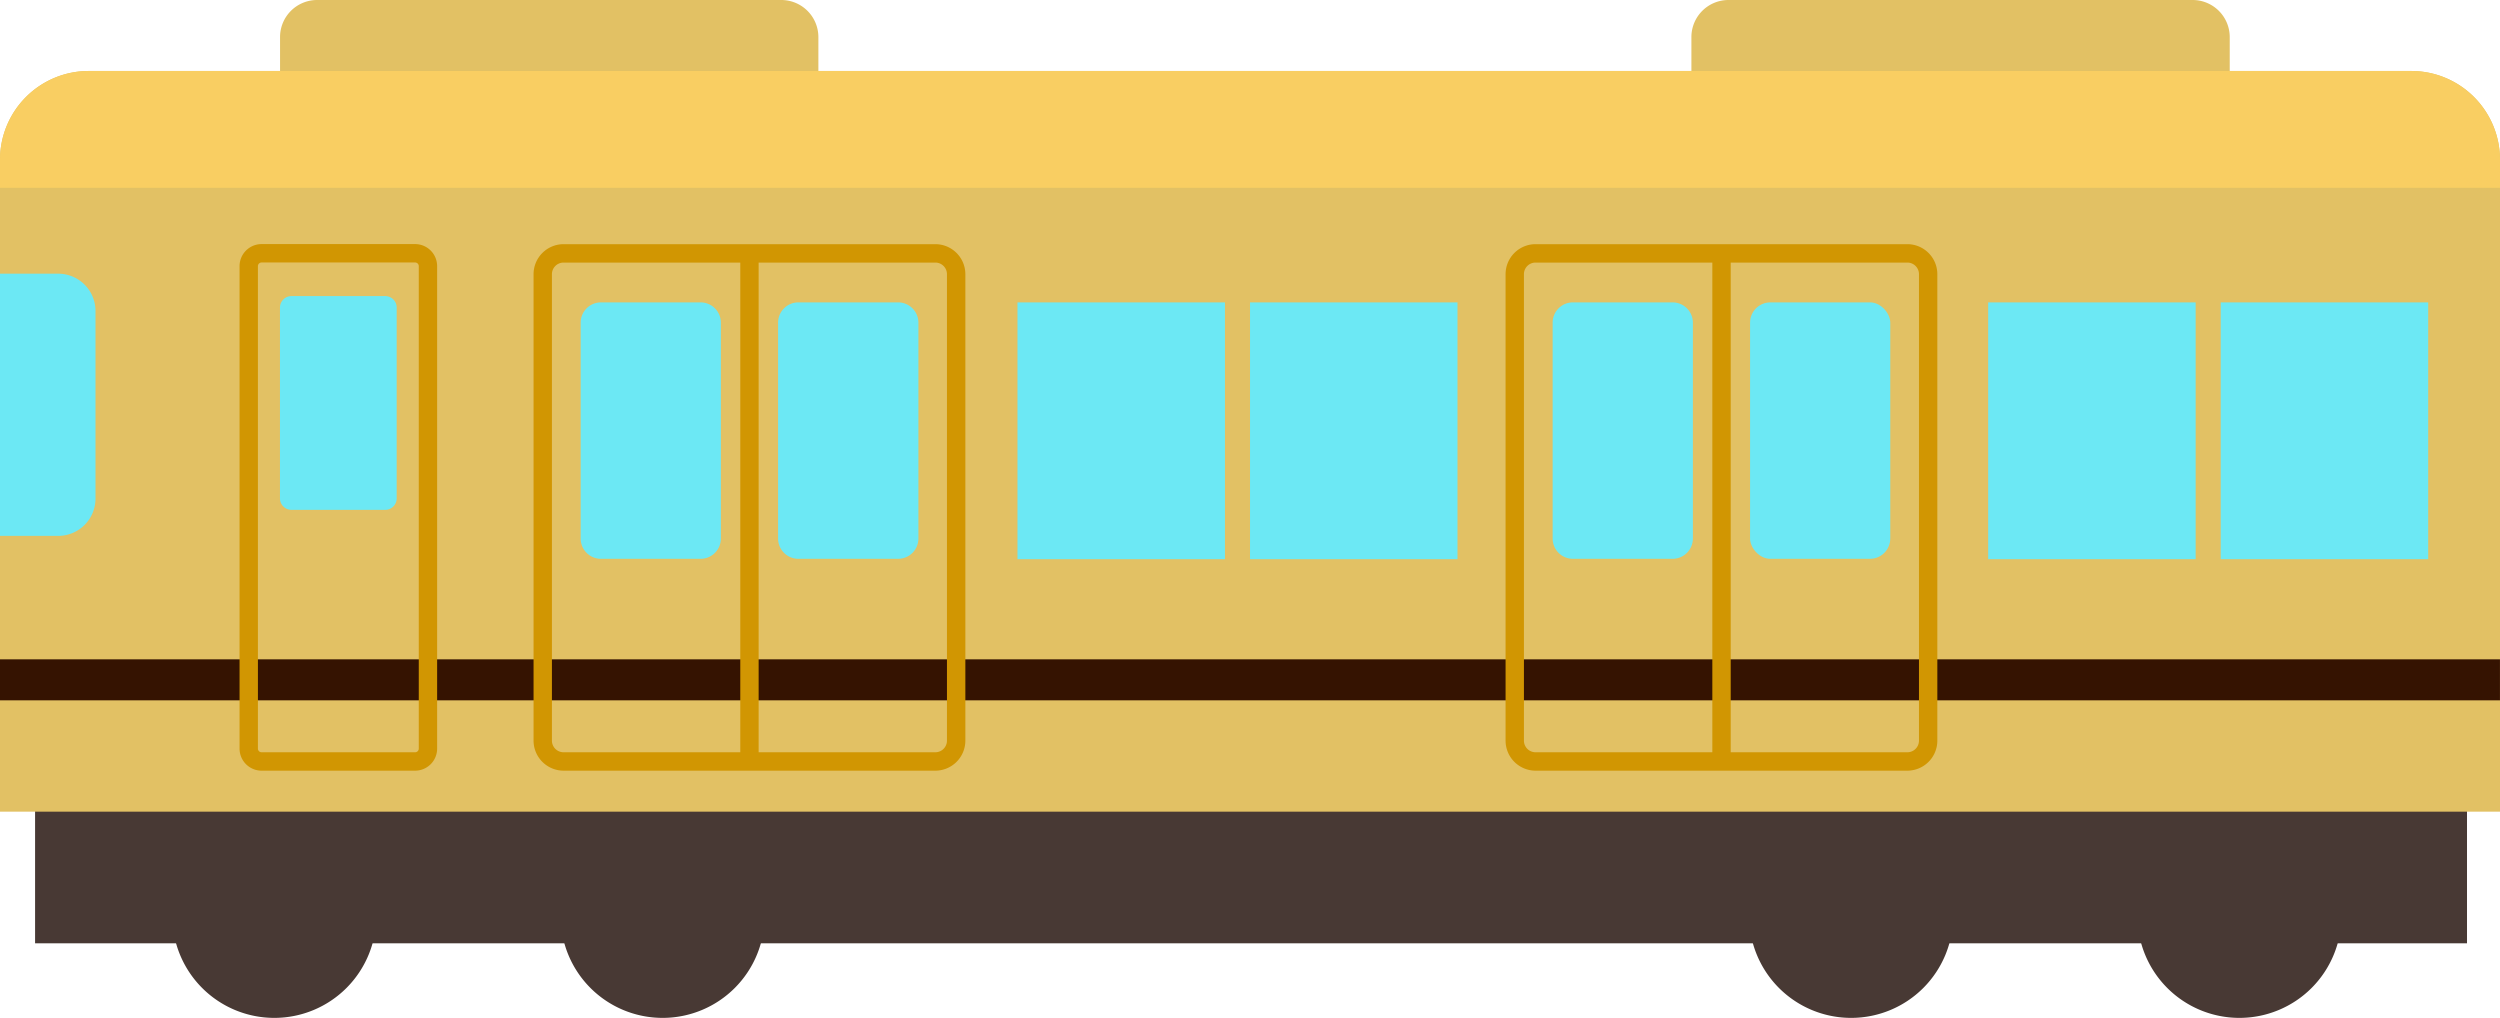 <svg id="レイヤー_1" data-name="レイヤー 1" xmlns="http://www.w3.org/2000/svg" viewBox="0 0 62.355 25.385"><defs><clipPath id="clip-path"><path fill="none" d="M0 0h62.354v25.385H0z"/></clipPath><style>.cls-3{fill:#e2c164}.cls-4{fill:#483934}.cls-7{fill:#d19602}.cls-8{fill:#6ce8f4}</style></defs><g clip-path="url(#clip-path)"><path class="cls-3" d="M20.412 2.764V.925A.926.926 0 0019.487 0H7.91a.925.925 0 00-.925.925v1.839zm35.202 0V.925A.926.926 0 0054.689 0H43.112a.925.925 0 00-.925.925v1.839z"/><path class="cls-4" d="M9.386 22.842A2.544 2.544 0 116.842 20.3a2.543 2.543 0 012.544 2.544m9.685-.002a2.544 2.544 0 11-2.544-2.542 2.543 2.543 0 012.544 2.544m29.644-.002a2.544 2.544 0 11-2.544-2.542 2.543 2.543 0 012.544 2.544m9.685-.002a2.544 2.544 0 11-2.543-2.542 2.542 2.542 0 012.543 2.542"/><path class="cls-4" d="M.875 19.222h60.657v4.306H.875z"/><path class="cls-3" d="M62.355 20.244V3.984a2.214 2.214 0 00-2.214-2.214H2.214A2.214 2.214 0 000 3.984v16.26z"/><path fill="#351301" d="M0 16.445h62.354v1.022H0z"/><path d="M60.141 1.771H2.214A2.213 2.213 0 000 3.984v.7h62.355v-.7a2.214 2.214 0 00-2.214-2.213" fill="#f9ce62"/><path class="cls-7" d="M10.354 19.222h-3.83a.55.55 0 01-.549-.55V6.638a.55.55 0 01.549-.55h3.83a.55.55 0 01.549.55v12.034a.55.55 0 01-.549.55M6.524 6.547a.091.091 0 00-.091.091v12.034a.091.091 0 00.091.091h3.83a.091.091 0 00.091-.091V6.638a.091.091 0 00-.091-.091z"/><path class="cls-8" d="M7.27 7.385h2.338a.286.286 0 01.286.286v4.76a.286.286 0 01-.286.286H7.27a.287.287 0 01-.287-.287V7.672a.287.287 0 01.287-.287z"/><path class="cls-7" d="M23.329 19.222h-9.272a.75.75 0 01-.749-.749V6.839a.75.75 0 01.749-.749h9.272a.75.75 0 01.749.749v11.634a.75.75 0 01-.749.749M14.057 6.549a.291.291 0 00-.291.29v11.634a.291.291 0 00.291.29h9.272a.29.29 0 00.29-.29V6.839a.29.29 0 00-.29-.29z"/><path class="cls-8" d="M14.989 7.542h2.484a.507.507 0 01.507.507v5.383a.506.506 0 01-.506.506h-2.485a.506.506 0 01-.506-.506V8.048a.506.506 0 01.506-.506zm4.924 0H22.4a.507.507 0 01.507.507v5.383a.506.506 0 01-.506.506h-2.488a.506.506 0 01-.506-.506V8.048a.506.506 0 01.506-.506z"/><path class="cls-7" d="M18.464 6.448h.458v12.49h-.458zm29.11 12.774H38.3a.749.749 0 01-.748-.749V6.839a.749.749 0 01.748-.749h9.273a.749.749 0 01.748.749v11.634a.749.749 0 01-.748.749M38.3 6.549a.29.29 0 00-.29.29v11.634a.29.29 0 00.29.29h9.273a.29.29 0 00.29-.29V6.839a.29.29 0 00-.29-.29z"/><rect class="cls-8" x="43.65" y="7.542" width="3.497" height="6.396" rx=".506" ry=".506"/><path class="cls-8" d="M39.232 7.542h2.485a.507.507 0 01.507.507v5.382a.507.507 0 01-.507.507h-2.485a.506.506 0 01-.506-.506V8.048a.506.506 0 01.506-.506z"/><path class="cls-7" d="M42.709 6.448h.458v12.49h-.458z"/><path class="cls-8" d="M25.378 7.542h5.175v6.405h-5.175zm5.8 0h5.175v6.405h-5.175zm18.411 0h5.175v6.405h-5.175zm5.8 0h5.175v6.405h-5.175zM0 13.366h1.451a.931.931 0 00.931-.93v-4.68a.931.931 0 00-.931-.93H0z"/></g></svg>